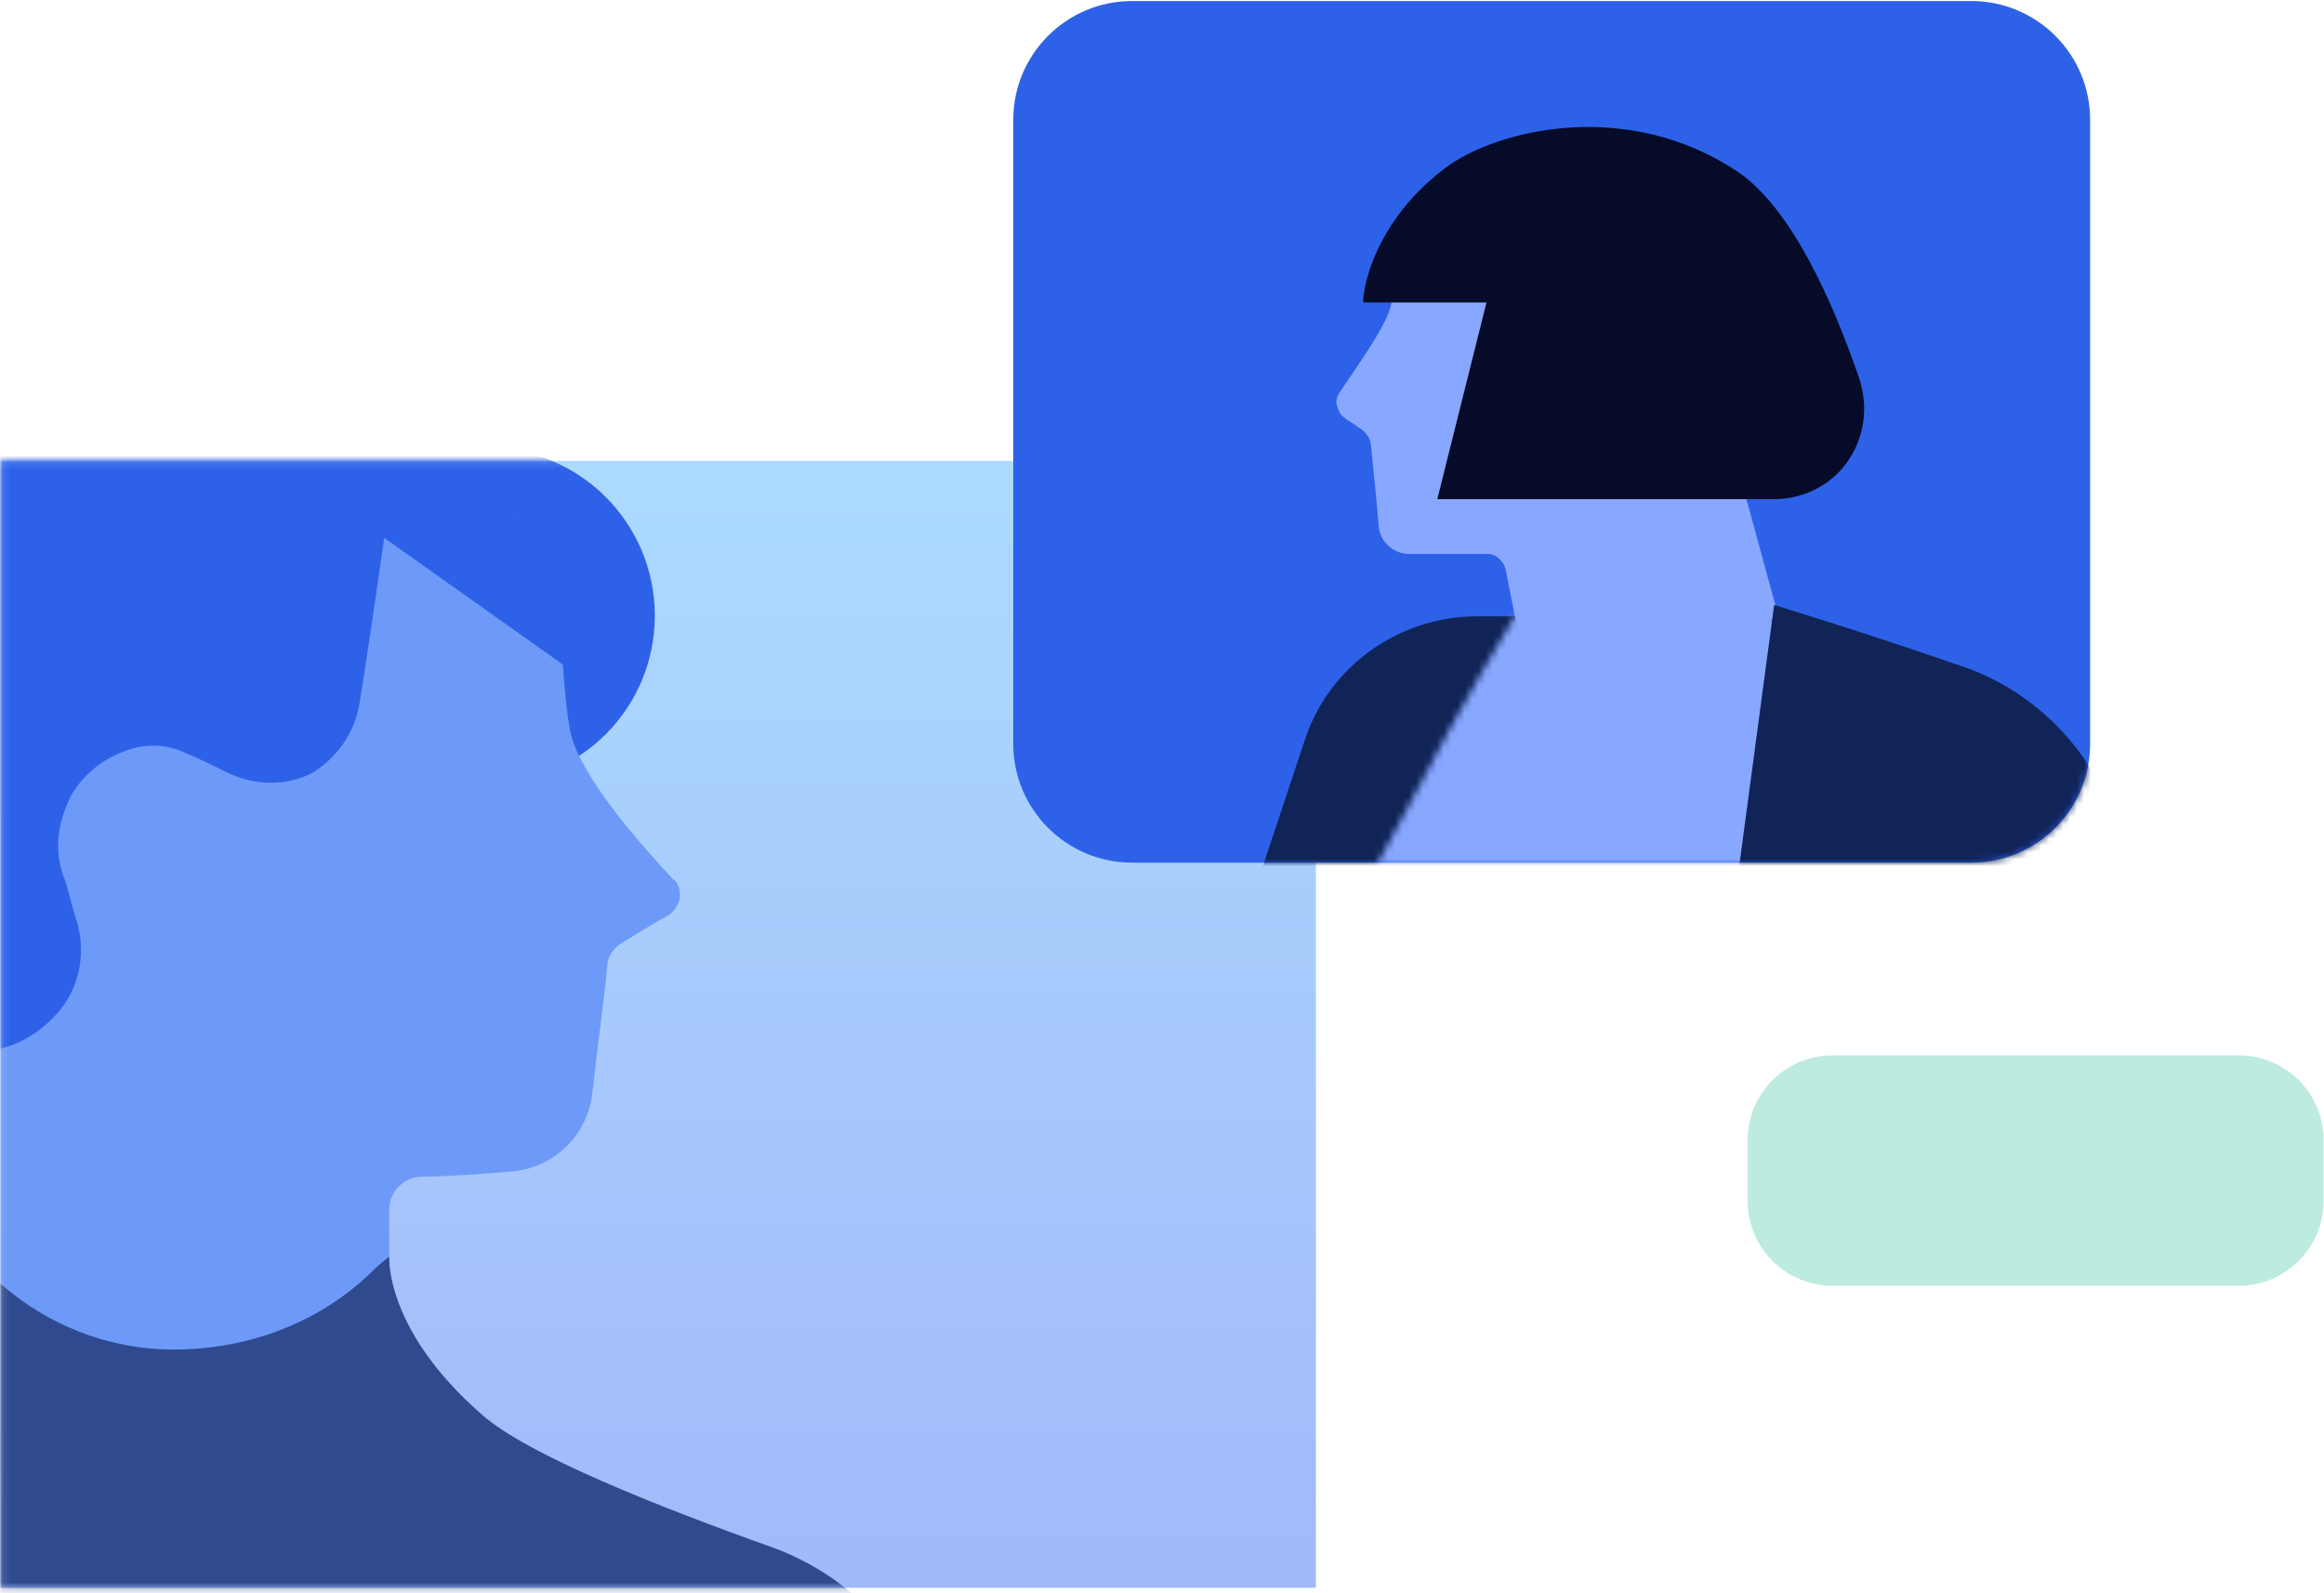 <?xml version="1.0" encoding="UTF-8"?>
<svg xmlns="http://www.w3.org/2000/svg" width="334" height="229" viewBox="0 0 334 229" fill="none">
  <path d="M189.114 66.256H0.133V228.24H189.114V66.256Z" fill="url(#paint0_linear_1371_5757)"></path>
  <mask id="mask0_1371_5757" style="mask-type:luminance" maskUnits="userSpaceOnUse" x="0" y="66" width="163" height="163">
    <rect x="0.125" y="66.162" width="162.048" height="162.048" fill="white"></rect>
  </mask>
  <g mask="url(#mask0_1371_5757)">
    <path d="M69.982 112.625C56.657 112.625 45.855 101.823 45.855 88.498C45.855 75.173 56.657 64.371 69.982 64.371C83.307 64.371 94.109 75.173 94.109 88.498C94.109 101.823 83.307 112.625 69.982 112.625Z" fill="#2D62E8"></path>
    <path fill-rule="evenodd" clip-rule="evenodd" d="M-3.835 261.331L55.942 260.97C55.942 260.97 55.942 192.55 55.942 173.824C55.942 171.304 58.103 169.143 60.624 169.143C63.865 169.143 68.906 168.783 73.228 168.423C79.349 168.063 84.391 163.381 85.111 157.26C85.831 150.778 86.912 142.855 87.272 138.894C87.272 137.454 88.352 136.013 89.792 135.293C91.593 134.213 93.754 132.772 95.914 131.692C96.995 130.972 97.355 130.251 97.715 129.171C97.715 128.091 97.715 127.01 96.635 126.29C91.953 121.249 82.951 111.166 81.87 104.684C78.629 86.318 86.912 63.272 33.256 63.272C-27.963 63.272 -16.079 106.124 -13.198 114.047C-13.198 114.407 -12.838 114.767 -12.838 115.487C-12.838 115.487 -6.356 137.093 -3.835 146.096C-3.115 148.977 -2.755 151.858 -2.755 154.739C-3.115 175.265 -3.835 261.331 -3.835 261.331Z" fill="#6D9AF8"></path>
    <path fill-rule="evenodd" clip-rule="evenodd" d="M-11.767 151.144C-11.767 151.144 -21.85 131.338 -32.293 110.452C-37.694 99.649 -37.334 86.685 -30.852 76.602C-24.37 66.159 -13.207 60.037 -1.323 60.037C13.081 60.037 28.565 60.037 41.529 60.037C61.695 60.037 79.341 73.361 84.742 92.447L83.662 97.488L55.213 77.322C55.213 77.322 53.413 90.286 51.612 101.449C50.892 105.411 48.371 109.012 44.77 111.172C41.169 112.973 36.848 112.973 32.887 111.172C30.726 110.092 28.565 109.012 26.765 108.291C24.604 107.211 21.723 106.851 19.203 107.571C15.241 108.652 12.001 111.172 10.2 114.413C8.399 118.014 7.679 121.976 9.12 125.937C9.84 127.737 10.2 129.898 10.92 132.059C12.361 136.38 11.64 141.421 8.76 145.022C5.879 148.623 1.557 151.144 -3.124 151.144C-8.165 151.144 -11.767 151.144 -11.767 151.144Z" fill="#2D62E8"></path>
    <path fill-rule="evenodd" clip-rule="evenodd" d="M55.947 180.672C55.947 180.672 55.227 191.115 69.271 203.359C75.753 209.12 94.838 216.683 111.043 222.444C125.808 227.846 135.891 241.89 135.891 257.735C135.891 264.217 135.891 269.258 135.891 269.258H-3.111V181.392C4.091 189.314 14.174 193.996 24.977 193.996C35.781 193.996 46.224 190.035 53.786 182.472C54.866 181.392 55.947 180.672 55.947 180.672Z" fill="#2F4A8F"></path>
  </g>
  <path d="M321.749 151.707H263.361C256.623 151.707 251.16 157.169 251.16 163.908V172.622C251.16 179.361 256.623 184.823 263.361 184.823H321.749C328.487 184.823 333.95 179.361 333.95 172.622V163.908C333.95 157.169 328.487 151.707 321.749 151.707Z" fill="#BDEBE0"></path>
  <path d="M283.311 0.148H162.702C153.271 0.148 145.625 7.794 145.625 17.226V106.926C145.625 116.357 153.271 124.003 162.702 124.003H283.311C292.742 124.003 300.388 116.357 300.388 106.926V17.226C300.388 7.794 292.742 0.148 283.311 0.148Z" fill="#2D62E8"></path>
  <mask id="mask1_1371_5757" style="mask-type:alpha" maskUnits="userSpaceOnUse" x="145" y="0" width="156" height="125">
    <path d="M283.311 0.148H162.702C153.271 0.148 145.625 7.794 145.625 17.226V106.926C145.625 116.357 153.271 124.003 162.702 124.003H283.311C292.742 124.003 300.388 116.357 300.388 106.926V17.226C300.388 7.794 292.742 0.148 283.311 0.148Z" fill="#2D62E8"></path>
  </mask>
  <g mask="url(#mask1_1371_5757)">
    <path fill-rule="evenodd" clip-rule="evenodd" d="M220.18 88.592H212.296C201.151 88.592 191.093 95.659 187.559 106.261C180.492 127.464 168.803 162.803 161.463 185.365C159.832 190.259 160.648 195.695 163.638 199.773C166.628 203.85 171.521 206.297 176.686 206.297C194.355 206.297 216.374 206.297 216.374 206.297L220.18 88.592Z" fill="#102458"></path>
    <mask id="mask2_1371_5757" style="mask-type:luminance" maskUnits="userSpaceOnUse" x="190" y="88" width="92" height="119">
      <path d="M217.702 88.596C217.702 88.596 210.091 101.1 202.207 116.323C197.314 125.565 191.062 135.352 190.247 145.138C189.431 155.467 192.965 177.214 193.509 181.564C193.509 182.107 193.509 182.651 193.509 183.195C193.509 187.272 193.781 206.573 193.781 206.573H281.855C281.855 206.573 262.555 105.721 259.565 90.499C259.293 89.411 258.478 88.596 257.39 88.596C249.235 88.596 217.702 88.596 217.702 88.596Z" fill="white"></path>
    </mask>
    <g mask="url(#mask2_1371_5757)">
      <path d="M196.24 83.162H276.703V124.753H196.24V83.162Z" fill="#88A7FF"></path>
    </g>
    <path fill-rule="evenodd" clip-rule="evenodd" d="M255.515 88.321L222.623 112.786C222.623 112.786 217.73 88.864 216.371 81.797C216.099 80.709 215.011 79.622 213.924 79.622C211.206 79.622 206.041 79.622 202.507 79.622C200.332 79.622 198.429 77.991 198.158 75.816C197.886 72.282 197.342 67.118 197.07 64.399C197.07 63.04 196.255 61.953 195.167 61.409C194.624 60.865 193.808 60.593 193.265 60.05C192.721 59.778 192.449 59.234 192.177 58.419C191.905 57.603 192.177 57.06 192.449 56.516C194.624 53.254 198.973 47.273 199.789 44.283C201.963 35.041 209.847 23.08 229.962 24.711C232.681 24.983 235.127 25.255 237.574 25.798C246.816 27.973 254.428 35.041 257.146 44.283C259.864 53.526 257.418 63.312 250.622 70.379L255.515 88.321Z" fill="#88A7FF"></path>
    <path fill-rule="evenodd" clip-rule="evenodd" d="M254.977 86.955L238.939 206.835C238.939 206.835 278.899 206.835 301.733 206.835C305.539 206.835 309.344 205.204 311.791 202.214C314.237 199.223 315.597 195.418 315.053 191.612C312.606 173.943 308.529 144.584 305.539 124.468C303.636 110.877 294.122 99.46 280.802 95.382C268.297 91.033 254.977 86.955 254.977 86.955Z" fill="#102458"></path>
    <path fill-rule="evenodd" clip-rule="evenodd" d="M207.654 24.179C215.265 18.471 234.022 14.121 249.788 24.723C257.4 29.888 263.38 43.208 267.186 54.353C268.545 58.43 268.001 62.78 265.555 66.314C263.108 69.848 259.031 71.75 254.953 71.75C235.381 71.75 206.566 71.75 206.566 71.75L213.634 43.48H195.965C195.693 43.751 196.237 32.878 207.654 24.179Z" fill="#050B28"></path>
  </g>
  <defs>
    <linearGradient id="paint0_linear_1371_5757" x1="94.624" y1="66.256" x2="94.624" y2="228.24" gradientUnits="userSpaceOnUse">
      <stop stop-color="#ACDAFF"></stop>
      <stop offset="1" stop-color="#A2B9F9"></stop>
    </linearGradient>
  </defs>
</svg>
